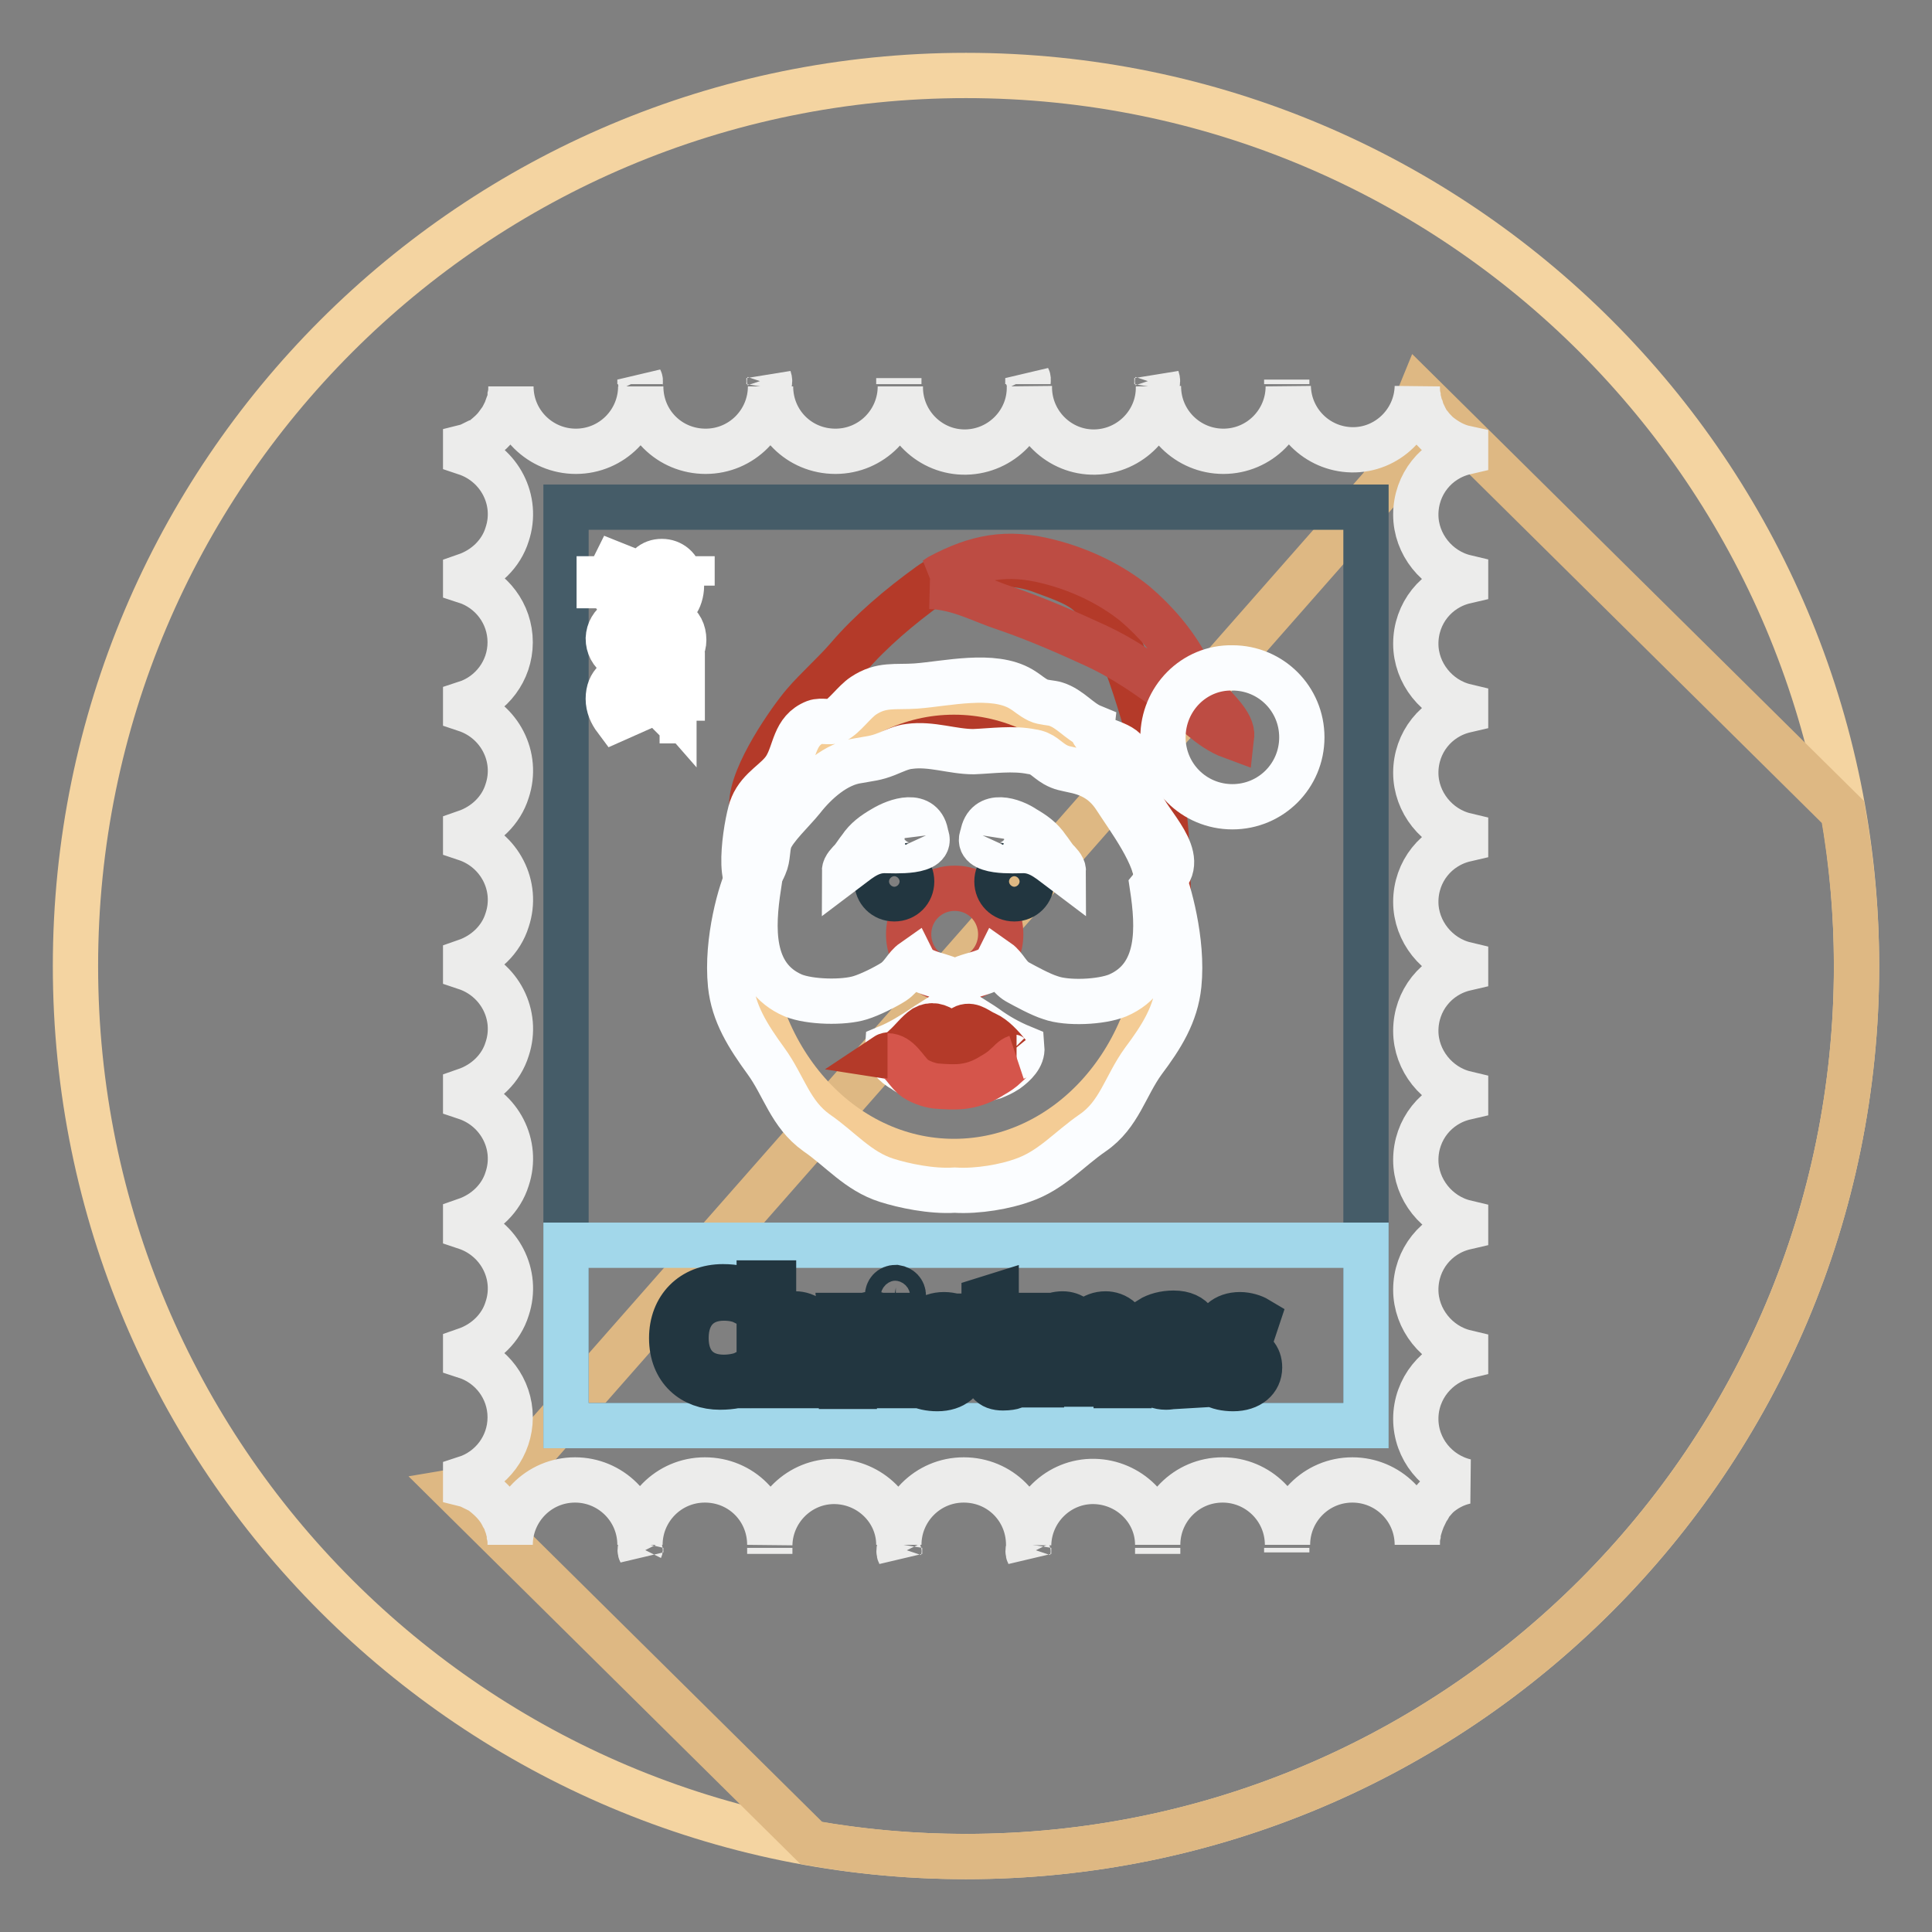 <?xml version="1.0" encoding="utf-8"?>
<!-- Svg Vector Icons : http://www.onlinewebfonts.com/icon -->
<!DOCTYPE svg PUBLIC "-//W3C//DTD SVG 1.1//EN" "http://www.w3.org/Graphics/SVG/1.1/DTD/svg11.dtd">
<svg version="1.1" xmlns="http://www.w3.org/2000/svg" xmlns:xlink="http://www.w3.org/1999/xlink" x="0px" y="0px" viewBox="0 0 256 256" enable-background="new 0 0 256 256" xml:space="preserve">
<rect x="0" y="0" width="256" height="256" fill="#808080" stroke="none"/>
<g> <path stroke-width="6" fill-opacity="0" stroke="#f4d4a1"  d="M10,128c0,65.2,52.8,118,118,118c65.2,0,118-52.8,118-118c0-65.2-52.8-118-118-118C62.8,10,10,62.8,10,128z "/> <path stroke-width="6" fill-opacity="0" stroke="#deb883"  d="M188.2,52.2l-4.9,12L66.9,196.5l-6.5,1.1l47.1,46.6c6.7,1.2,13.5,1.8,20.5,1.8c65.2,0,118-52.8,118-118 c0-6.8-0.6-13.6-1.8-20.4L188.2,52.2z"/> <path stroke-width="6" fill-opacity="0" stroke="#ececeb"  d="M102,205.9c0-0.3,0-0.5,0-0.8C102,205.4,102,205.6,102,205.9L102,205.9z M119.2,205.9c0-0.3,0-0.6,0-0.8 C119.1,205.4,119.1,205.7,119.2,205.9L119.2,205.9z M136.3,205.9c0-0.3,0-0.6,0-0.8C136.2,205.4,136.2,205.7,136.3,205.9 L136.3,205.9L136.3,205.9z M84.9,205.7c0-0.2,0-0.4,0-0.6C84.8,205.3,84.8,205.5,84.9,205.7L84.9,205.7z M170.5,205.7 c0-0.2,0-0.4,0-0.6C170.5,205.3,170.5,205.5,170.5,205.7L170.5,205.7z M153.4,205.9c0-0.3,0-0.5,0-0.8 C153.4,205.4,153.4,205.6,153.4,205.9L153.4,205.9L153.4,205.9z M136.2,50.1c0,0.3,0,0.5,0,0.8C136.2,50.6,136.3,50.3,136.2,50.1 L136.2,50.1L136.2,50.1z M153.3,50.1c0,0.3,0,0.5,0,0.8C153.4,50.6,153.4,50.4,153.3,50.1L153.3,50.1L153.3,50.1z M170.5,50.3 c0,0.2,0,0.4,0,0.6C170.5,50.7,170.5,50.5,170.5,50.3L170.5,50.3L170.5,50.3z M84.8,50.3c0,0.2,0,0.4,0,0.6 C84.8,50.7,84.9,50.5,84.8,50.3L84.8,50.3z"/> <path stroke-width="6" fill-opacity="0" stroke="#ececeb"  d="M194.2,196.3c-3.8-0.9-6.6-4.3-6.6-8.3c0-4,2.8-7.4,6.6-8.3v-0.5c-3.8-0.9-6.6-4.4-6.6-8.3 c0-4,2.7-7.4,6.6-8.3V162c-3.8-0.9-6.6-4.4-6.6-8.3c0-4,2.7-7.4,6.6-8.3v-0.5c-3.8-0.9-6.6-4.4-6.6-8.3c0-4,2.7-7.4,6.6-8.3v-0.5 c-3.8-0.9-6.6-4.4-6.6-8.3c0-4,2.7-7.4,6.6-8.3v-0.5c-3.8-0.9-6.6-4.4-6.6-8.3c0-4,2.7-7.4,6.6-8.3v-0.5c-3.8-0.9-6.6-4.4-6.6-8.3 c0-4,2.7-7.4,6.6-8.3v-0.5c-3.8-0.9-6.6-4.4-6.6-8.3c0-4,2.7-7.4,6.6-8.3v-0.5c-1.4-0.3-2.6-1-3.7-1.9l-0.1-0.1 c-0.3-0.3-0.6-0.6-0.9-1c0,0,0,0,0,0c-0.3-0.3-0.5-0.7-0.7-1.1l0,0c-0.2-0.4-0.4-0.8-0.5-1.2l-0.1-0.2c-0.1-0.4-0.2-0.8-0.3-1.2 c0-0.1,0-0.1,0-0.2c-0.1-0.4-0.1-0.9-0.1-1.3v0c-0.1,4.7-4,8.5-8.7,8.4c-4.6-0.1-8.3-3.8-8.4-8.4c0,4.7-3.8,8.6-8.6,8.6 c-4.7,0-8.6-3.8-8.6-8.6c0.1,4.7-3.7,8.6-8.4,8.7s-8.6-3.7-8.7-8.4c0-0.1,0-0.2,0-0.3c0.1,4.7-3.7,8.6-8.4,8.7 c-4.7,0.1-8.6-3.7-8.7-8.4c0-0.1,0-0.2,0-0.3c0,4.7-3.8,8.6-8.6,8.6s-8.6-3.8-8.6-8.6c0,4.7-3.8,8.6-8.6,8.6s-8.6-3.8-8.6-8.6 c0,4.7-3.8,8.6-8.6,8.6c-4.7,0-8.6-3.8-8.6-8.6l0,0l0,0c0,0.4,0,0.8-0.1,1.2l0,0.3c-0.1,0.4-0.2,0.8-0.3,1.1c0,0.1,0,0.1-0.1,0.2 c-0.1,0.3-0.3,0.7-0.4,1c0,0,0,0.1-0.1,0.1c-0.2,0.4-0.5,0.8-0.8,1.2c-0.5,0.7-1.1,1.2-1.7,1.7l-0.1,0.1c-0.3,0.2-0.7,0.5-1.1,0.6 l-0.1,0c-0.4,0.2-0.8,0.4-1.2,0.5h0v0.8c4.5,1.5,7,6.3,5.5,10.8c-0.8,2.6-2.9,4.6-5.5,5.5V77c3.4,1.1,5.9,4.3,5.9,8.1 s-2.5,7-5.9,8.1v0.8c4.5,1.5,7,6.3,5.5,10.8c-0.8,2.6-2.9,4.6-5.5,5.5v0.8c4.5,1.5,7,6.3,5.5,10.8c-0.8,2.6-2.9,4.6-5.5,5.5v0.8 c4.5,1.5,7,6.3,5.5,10.8c-0.8,2.6-2.9,4.6-5.5,5.5v0.9c4.5,1.5,7,6.3,5.5,10.8c-0.8,2.6-2.9,4.6-5.5,5.5v0.9 c4.5,1.5,7,6.3,5.5,10.8c-0.8,2.6-2.9,4.6-5.5,5.5v0.8c3.4,1.1,5.9,4.3,5.9,8.1s-2.5,7-5.9,8.1v0.8c0.4,0.1,0.8,0.3,1.2,0.5l0.1,0 c0.4,0.2,0.7,0.4,1,0.6l0.1,0.1c1,0.8,1.9,1.7,2.5,2.9c0,0,0,0.1,0.1,0.1c0.2,0.3,0.3,0.7,0.4,1c0,0.1,0,0.1,0.1,0.2 c0.1,0.4,0.2,0.8,0.3,1.1c0,0.1,0,0.2,0,0.3c0.1,0.4,0.1,0.8,0.1,1.2l0,0c0-4.7,3.8-8.6,8.6-8.6c4.7,0,8.6,3.8,8.6,8.6 c0-4.7,3.8-8.6,8.6-8.6s8.6,3.8,8.6,8.6c0.1-4.7,4-8.5,8.7-8.4c4.6,0.1,8.4,3.8,8.4,8.4c0-4.7,3.8-8.6,8.6-8.6s8.6,3.8,8.6,8.6 c0.1-4.7,4-8.5,8.7-8.4c4.6,0.1,8.4,3.8,8.4,8.4c0-4.7,3.8-8.6,8.6-8.6c4.7,0,8.6,3.8,8.6,8.6l0,0c0-4.7,3.8-8.6,8.6-8.6 c4.7,0,8.6,3.8,8.6,8.6v0c0-0.4,0-0.9,0.1-1.3l0-0.2c0.2-0.9,0.5-1.8,0.9-2.6c0,0,0,0,0-0.1c0.2-0.4,0.5-0.7,0.7-1.1c0,0,0,0,0-0.1 c0.3-0.3,0.6-0.7,0.9-1l0.1-0.1c1-0.9,2.3-1.6,3.7-1.9l0,0V196.3L194.2,196.3z"/> <path stroke-width="6" fill-opacity="0" stroke="#ececeb"  d="M101.9,50.1c0,0.3,0,0.5,0,0.8C102,50.6,102,50.4,101.9,50.1L101.9,50.1z M119.1,50.1c0,0.3,0,0.5,0,0.8 C119.1,50.6,119.1,50.3,119.1,50.1L119.1,50.1z"/> <path stroke-width="6" fill-opacity="0" stroke="#455c68"  d="M75,67.2H181v121.7H75V67.2z"/> <path stroke-width="6" fill-opacity="0" stroke="#b43a29"  d="M99.6,106.7c0-4.1,5.2-11.4,6.9-13.4c1.7-2,4.1-4.1,5.9-6.2c2.9-3.4,6.9-6.8,10.8-9.6 c3.9-2.8,10.1-3.7,15-1.8c2.4,0.9,5.2,1.8,6.6,3.5c1.6,2,2.9,4.7,3.8,7c1.7,4.2,3,8.7,4.2,13.1c0.8,2.8,1.7,9.8,1.8,12.7 c-4.7-6.5-6.7-8.5-8.1-9.9c-3.4-3.1-6.4-4.4-11.8-5.2c-10.2-1.5-22.7,1.3-31.5,5.9"/> <path stroke-width="6" fill-opacity="0" stroke="#bd4c43"  d="M123.2,77.7c3.8,0.1,6.9,1.9,10,2.9c4.1,1.4,8.2,3.2,11.9,4.9c3.9,1.8,7.3,4.2,10.5,6.6 c2.4,1.7,4.6,4.4,7.6,5.5c0.2-1.7-2.2-3.7-3.2-5c-1-1.3-1.9-2.8-2.7-4.2c-1.7-3.2-4.1-6-6.9-8.4c-3.1-2.5-7.1-4.5-11.5-5.6 c-5.5-1.4-9.5-0.6-14.4,2c-0.5,0.3-0.6,0.5-1.1,0.7"/> <path stroke-width="6" fill-opacity="0" stroke="#f4cc95"  d="M99,122.8c0,17.2,12.3,31.1,27.4,31.1c15.2,0,27.5-13.9,27.5-31.1c0,0,0,0,0,0c0-17.2-12.3-31.1-27.5-31.1 C111.3,91.7,99,105.7,99,122.8L99,122.8z"/> <path stroke-width="6" fill-opacity="0" stroke="#c14d43"  d="M120.4,123.8c0,3.4,2.7,6.1,6.1,6.1c3.4,0,6.1-2.7,6.1-6.1c0-3.4-2.7-6.1-6.1-6.1 C123.1,117.7,120.4,120.4,120.4,123.8C120.4,123.8,120.4,123.8,120.4,123.8z"/> <path stroke-width="6" fill-opacity="0" stroke="#fbfdff"  d="M96.8,130.5c0.4,3.8,2.3,6.8,4.7,10.1c2.4,3.3,3.2,7,6.7,9.5c3.2,2.2,5.5,5.1,9.3,6.3 c2.2,0.7,5.9,1.5,9,1.3c3.1,0.2,6.8-0.5,9-1.3c3.8-1.3,6.1-4.1,9.3-6.3c3.5-2.4,4.3-6.2,6.7-9.5c2.4-3.2,4.3-6.2,4.7-10.1 c0.6-5.9-1.4-12.6-2.2-14.6l-1.3,1.6c0.8,5.3,1.2,11.9-4.6,14.4c-2.2,0.9-6.7,1.1-8.9,0.3c-1.3-0.4-3.3-1.5-4.4-2.1 c-1.2-0.7-1.6-2-2.6-2.7c-0.9,1.8-4.4,1.6-5.6,2.9c-1.3-1.2-4.7-1.1-5.6-2.9c-1,0.7-1.4,1.9-2.6,2.7c-1.1,0.7-3.1,1.7-4.4,2.1 c-2.2,0.7-6.7,0.6-8.9-0.3c-5.8-2.5-5.4-9.1-4.6-14.4l-1.3-1.6C98.2,117.8,96.2,124.6,96.8,130.5z M117.6,138.8 c1.7-0.7,3.3-1.7,4.8-2.7c1.1-0.8,3.5-2,4.1-3.1l0-0.1c0,0,0,0,0,0.1c0.6,1.1,3,2.3,4.1,3.1c1.5,1.1,3.1,2,4.8,2.7 c0.1,1.2-0.9,2.2-2,3l0,0c-0.6,0.4-1.3,0.7-1.8,0.9c-0.7,0.2-1.4,0.3-1.9,0.3c-1,0.1-2,0.2-3.1,0.2c-1.1,0-2.2-0.1-3.1-0.2 c-0.6,0-1.2-0.1-1.9-0.3c-0.6-0.2-1.3-0.5-1.8-0.9l0,0C118.5,141.1,117.5,140,117.6,138.8L117.6,138.8z"/> <path stroke-width="6" fill-opacity="0" stroke="#b43a29"  d="M133.6,139.7c-0.9-1.1-1.9-2.2-3-2.7c-1-0.4-1.8-1.3-2.8-0.9c-0.5,0.2-0.9,0.8-1.3,1 c-0.5,0.2-0.9-0.1-1.3-0.5c-0.9-0.7-1.8-0.9-2.7-0.4c-0.9,0.6-1.7,1.7-2.6,2.5c-0.4,0.4-0.8,0.7-1.3,0.9c-0.4,0.2-0.9,0.1-1.2,0.3 c1.3,0.2,2.5,0.5,3.8,0.6c1.5,0.1,3-0.1,4.4-0.2c2.6-0.2,5.2,0.1,7.8-0.1c0.4,0,0.9-0.1,1.3-0.1C134.3,140.1,134,140.1,133.6,139.7 "/> <path stroke-width="6" fill-opacity="0" stroke="#d5554b"  d="M134.7,140.1c-0.6,0.2-0.9,0.7-1.4,1.1c-0.5,0.5-1.1,0.9-1.8,1.3c-1.1,0.7-2.3,1.2-3.6,1.4 c-1.2,0.2-2.7,0.1-3.9,0c-0.9-0.1-2.3-0.6-3-1.2c-1.1-1-1.9-2.8-3.4-2.8"/> <path stroke-width="6" fill-opacity="0" stroke="#223640"  d="M116.2,116.8c0,1.3,1,2.3,2.3,2.3c1.3,0,2.3-1,2.3-2.3c0,0,0,0,0,0c0-1.3-1-2.3-2.3-2.3 S116.2,115.5,116.2,116.8C116.2,116.8,116.2,116.8,116.2,116.8z"/> <path stroke-width="6" fill-opacity="0" stroke="#223640"  d="M132.1,116.8c0,1.3,1,2.3,2.3,2.3c1.3,0,2.3-1,2.3-2.3c0-1.3-1-2.3-2.3-2.3 C133.1,114.5,132.1,115.5,132.1,116.8z"/> <path stroke-width="6" fill-opacity="0" stroke="#fbfdff"  d="M130.2,110.7c-1.1,2.4,4.3,2,5.4,2c2.2,0,3.7,1.5,5.3,2.7c0-0.5-0.6-1.1-1-1.5c-0.4-0.5-0.7-1-1.1-1.5 c-0.8-1.2-1.8-1.9-3-2.6C134.2,108.7,130.7,107.5,130.2,110.7 M122.7,110.7c1.1,2.4-4.3,2-5.5,2c-2.2,0-3.7,1.5-5.3,2.7 c0-0.5,0.6-1.1,1-1.5c0.4-0.5,0.7-1,1.1-1.5c0.8-1.2,1.8-1.9,3-2.6C118.8,108.7,122.3,107.5,122.7,110.7"/> <path stroke-width="6" fill-opacity="0" stroke="#fbfdff"  d="M153.3,116.9c0.1-3.4-3.7-8.4-5.5-11.2c-1.3-2-3-3.1-5.4-3.6c-1.3-0.3-1.7-0.3-2.6-0.8 c-1.2-0.7-1.6-1.5-3.1-1.7c-2.5-0.5-5.2-0.1-7.7,0c-2.8,0-5.6-1.1-8.5-0.7c-1,0.1-2,0.6-3,1c-1.5,0.6-2.2,0.6-3.8,0.9 c-2.9,0.4-5.6,2.8-7.4,5.1c-1.2,1.5-3.7,3.8-4.3,5.4c-0.4,1.2-0.2,2.3-0.7,3.4c-0.4,1-1,1.6-1.2,2.7c-2.8,0.3-1-9.4-0.4-10.6 c1-2.4,3.3-3.3,4.4-5.1c1.3-2.1,1.1-4.9,3.9-6c0.8-0.3,2,0.1,2.7-0.2c1.2-0.6,2.5-2.5,3.7-3.3c2.4-1.6,4.2-1.1,7-1.3 c4-0.3,10.2-1.8,13.9,0.4c1,0.6,1.3,1,2.3,1.5c0.6,0.3,1.7,0.3,2.3,0.5c1.9,0.6,3.1,2.3,4.8,3c-0.2,1.9,3.5,1.8,4.6,3.4 c1.5,2.1,1.2,4.5,1.9,6.7c0.8,2.6,6.5,7.3,2.8,10.2"/> <path stroke-width="6" fill-opacity="0" stroke="#fbfdff"  d="M154.1,97.7c0,5.1,4.1,9.2,9.2,9.2c5.1,0,9.2-4.1,9.2-9.2c0,0,0,0,0,0c0-5.1-4.1-9.2-9.2-9.2 C158.2,88.4,154.1,92.6,154.1,97.7C154.1,97.6,154.1,97.7,154.1,97.7z"/> <path stroke-width="6" fill-opacity="0" stroke="#a2d7ea"  d="M75,165H181v23.9H75V165z"/> <path stroke-width="6" fill-opacity="0" stroke="#ffffff"  d="M90.5,95.5h-0.8l-1-1c-2.3-2.5-3.6-3.6-5.1-3.6c-1,0-1.9,0.5-1.9,1.9c0,0.9,0.4,1.6,0.8,2.1l-0.9,0.4 c-0.6-0.8-1-1.7-1-2.7c0-2.1,1.4-3,2.8-3c1.8,0,3.2,1.3,5.2,3.3l0.7,0.8h0v-4.3h1.1V95.5z M85.5,81.4c3.3,0,5.1,1.2,5.1,3.4 c0,1.9-1.8,3.2-5,3.2c-3.2,0-5-1.4-5-3.4C80.7,82.6,82.5,81.4,85.5,81.4L85.5,81.4z M85.7,86.7c2.5,0,3.9-0.8,3.9-2 c0-1.3-1.6-2-4-2c-2.4,0-3.9,0.6-3.9,2C81.7,85.8,83.1,86.7,85.7,86.7z M91.8,77.6h-1.5c0,0.9-0.3,1.8-0.7,2.3l-1-0.4 c0.4-0.5,0.6-1.3,0.6-2.1c0-1.1-0.6-1.8-1.5-1.8c-0.8,0-1.3,0.6-1.8,1.7c-0.6,1.5-1.3,2.5-2.6,2.5c-1.2,0-2.2-0.9-2.4-2.2h-1.5 v-0.9H81c0-0.9,0.3-1.5,0.5-1.9l1,0.4C82.3,75.4,82,76,82,76.9c0,1.1,0.7,1.6,1.3,1.6c0.8,0,1.2-0.5,1.7-1.8 c0.6-1.5,1.4-2.3,2.7-2.3c1.2,0,2.3,0.8,2.5,2.3h1.5V77.6z"/> <path stroke-width="6" fill-opacity="0" stroke="#223640"  d="M98.8,183.2c-0.6,0.3-1.8,0.6-3.4,0.6c-3.6,0-6.4-2.3-6.4-6.5c0-4,2.7-6.8,6.8-6.8c1.6,0,2.6,0.3,3.1,0.6 l-0.4,1.4c-0.6-0.3-1.5-0.5-2.6-0.5c-3,0-5,1.9-5,5.3c0,3.2,1.8,5.2,5,5.2c1,0,2.1-0.2,2.7-0.5L98.8,183.2z M100.8,170h1.7v5.8h0 c0.3-0.5,0.7-0.9,1.2-1.2c0.5-0.3,1.1-0.5,1.7-0.5c1.2,0,3.2,0.8,3.2,4v5.5h-1.7v-5.3c0-1.5-0.6-2.8-2.2-2.8c-1.1,0-2,0.8-2.3,1.7 c-0.1,0.2-0.1,0.5-0.1,0.8v5.6h-1.7V170z M111.5,177.2c0-1.1,0-2-0.1-2.9h1.5l0.1,1.8h0.1c0.4-1.2,1.4-2,2.6-2c0.2,0,0.3,0,0.5,0.1 v1.6c-0.2,0-0.4-0.1-0.6-0.1c-1.2,0-2,0.9-2.3,2.2c0,0.3-0.1,0.5-0.1,0.8v5h-1.7L111.5,177.2L111.5,177.2z M119.7,171.7 c0,0.6-0.4,1-1.1,1c-0.6,0-1-0.4-1-1c0,0,0,0,0,0c0-0.6,0.4-1.1,1.1-1.1C119.3,170.7,119.7,171.1,119.7,171.7z M117.9,183.6v-9.3 h1.7v9.3H117.9z M122.1,181.9c0.5,0.3,1.4,0.7,2.2,0.7c1.2,0,1.8-0.6,1.8-1.4c0-0.8-0.5-1.2-1.7-1.7c-1.7-0.6-2.5-1.5-2.5-2.6 c0-1.5,1.2-2.7,3.2-2.7c0.9,0,1.8,0.3,2.3,0.6l-0.4,1.2c-0.6-0.4-1.2-0.5-1.9-0.5c-1,0-1.6,0.6-1.6,1.3c0,0.8,0.6,1.1,1.8,1.6 c1.6,0.6,2.4,1.4,2.4,2.8c0,1.6-1.3,2.8-3.5,2.8c-1,0-2-0.2-2.6-0.6L122.1,181.9L122.1,181.9z M132,171.7v2.7h2.4v1.3H132v5 c0,1.2,0.3,1.8,1.3,1.8c0.3,0,0.7,0,1-0.1l0.1,1.3c-0.3,0.1-0.8,0.2-1.5,0.2c-0.8,0-1.4-0.2-1.8-0.7c-0.5-0.5-0.7-1.3-0.7-2.4v-5.1 h-1.4v-1.3h1.4v-2.2L132,171.7L132,171.7z M136.3,176.8c0-1,0-1.7-0.1-2.5h1.5l0.1,1.5h0.1c0.5-0.9,1.4-1.7,2.9-1.7 c1.3,0,2.2,0.8,2.6,1.9h0c0.3-0.5,0.7-0.9,1-1.2c0.6-0.4,1.2-0.7,2.1-0.7c1.2,0,3.1,0.8,3.1,4v5.5h-1.7v-5.3c0-1.8-0.7-2.9-2-2.9 c-1,0-1.7,0.7-2,1.5c-0.1,0.3-0.1,0.6-0.1,0.8v5.7h-1.7V178c0-1.5-0.7-2.6-1.9-2.6c-1.1,0-1.8,0.8-2.1,1.7 c-0.1,0.3-0.1,0.5-0.1,0.8v5.6h-1.6V176.8z M157.5,183.6l-0.1-1.2h-0.1c-0.5,0.7-1.5,1.4-2.8,1.4c-1.9,0-2.8-1.3-2.8-2.7 c0-2.2,2-3.5,5.6-3.5v-0.2c0-0.8-0.2-2.2-2.1-2.2c-0.9,0-1.8,0.3-2.4,0.7l-0.4-1.1c0.8-0.5,1.9-0.8,3.1-0.8c2.8,0,3.5,1.9,3.5,3.8 v3.5c0,0.8,0,1.6,0.2,2.2L157.5,183.6L157.5,183.6z M157.2,178.9c-1.8,0-3.9,0.3-3.9,2.1c0,1.1,0.7,1.6,1.6,1.6 c1.2,0,2-0.8,2.2-1.6c0.1-0.2,0.1-0.4,0.1-0.5V178.9z M161.3,181.9c0.5,0.3,1.4,0.7,2.2,0.7c1.2,0,1.8-0.6,1.8-1.4 c0-0.8-0.5-1.2-1.7-1.7c-1.7-0.6-2.5-1.5-2.5-2.6c0-1.5,1.2-2.7,3.2-2.7c0.9,0,1.8,0.3,2.3,0.6l-0.4,1.2c-0.6-0.4-1.2-0.5-1.9-0.5 c-1,0-1.6,0.6-1.6,1.3c0,0.8,0.6,1.1,1.8,1.6c1.6,0.6,2.4,1.4,2.4,2.8c0,1.6-1.3,2.8-3.5,2.8c-1,0-2-0.2-2.6-0.6L161.3,181.9 L161.3,181.9z"/></g>
</svg>